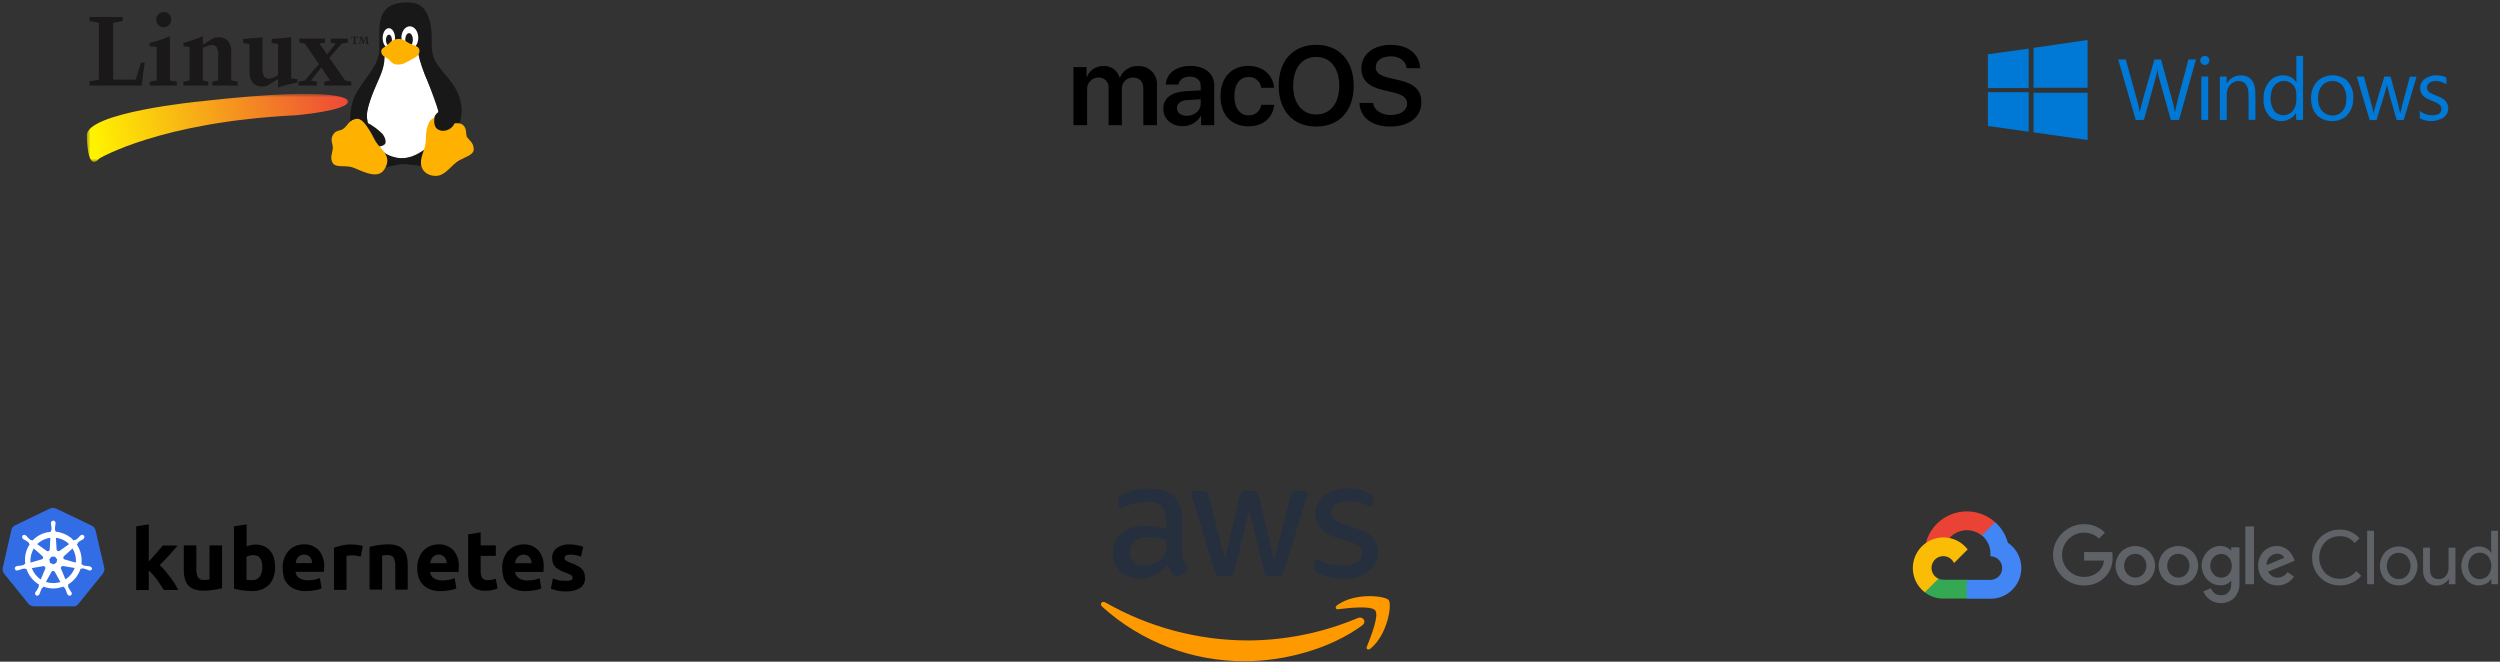 <svg width="733" height="194" viewBox="0 0 733 194" fill="none" xmlns="http://www.w3.org/2000/svg">
<rect x="0" y="0" width="733" height="194" fill="#333333" stroke="none"/>
<path d="M39.759 23.34C40.059 22.482 40.339 21.64 40.6 20.815C40.861 19.99 41.099 19.181 41.312 18.388H42.433C42.274 19.273 42.127 20.259 41.993 21.345C41.859 22.431 41.726 23.677 41.593 25.082H26.243V23.864L29.001 23.34V6.71L26.243 6.158V4.97H35.949V6.159L33.189 6.711V23.34H39.759Z" fill="#1A1818"/>
<path d="M49.803 23.609L51.834 23.949V25.081H43.892V23.949L45.951 23.609V13.775L43.892 13.575V12.589C44.895 12.362 45.886 12.083 46.861 11.754C47.841 11.421 48.822 11.034 49.803 10.594V23.609ZM45.813 5.777C45.808 5.485 45.862 5.195 45.971 4.924C46.081 4.653 46.243 4.407 46.45 4.2C46.647 3.988 46.886 3.82 47.152 3.706C47.418 3.592 47.705 3.536 47.995 3.54C48.286 3.534 48.576 3.589 48.845 3.702C49.114 3.814 49.357 3.981 49.558 4.192C49.765 4.4 49.928 4.648 50.037 4.92C50.147 5.192 50.2 5.484 50.195 5.777C50.19 6.36 49.958 6.918 49.546 7.331C49.135 7.744 48.578 7.979 47.995 7.985C47.707 7.989 47.422 7.933 47.157 7.821C46.892 7.709 46.653 7.543 46.456 7.334C46.248 7.132 46.084 6.89 45.974 6.622C45.863 6.354 45.809 6.067 45.813 5.777Z" fill="#1A1818"/>
<path d="M53.781 25.082V23.949L55.581 23.609V13.775L53.781 13.575V12.585C54.827 12.302 55.824 11.994 56.77 11.659C57.717 11.324 58.617 10.968 59.47 10.59V13.108L62.791 11.057C62.838 11.047 62.902 11.038 62.991 11.028C63.468 10.972 63.795 10.944 63.971 10.943C64.505 10.897 65.043 10.97 65.545 11.157C66.047 11.344 66.502 11.641 66.875 12.025C67.572 13.015 67.9 14.218 67.8 15.425V23.606L69.679 23.946V25.078H62.262V23.949L63.962 23.609V15.954C64.016 15.226 63.862 14.498 63.52 13.854C63.367 13.631 63.158 13.452 62.914 13.335C62.669 13.219 62.399 13.168 62.129 13.188C61.977 13.188 61.824 13.198 61.672 13.217C61.522 13.236 61.374 13.269 61.23 13.317L59.465 14.011V23.611L61.065 23.951V25.083L53.781 25.082Z" fill="#1A1818"/>
<path d="M81.526 12.911L79.65 12.586V11.424L80.379 11.368C82.733 11.18 84.394 11.038 85.365 10.943V23.001L87.171 23.201V24.192C86.117 24.392 85.125 24.614 84.197 24.858C83.268 25.102 82.378 25.371 81.526 25.665V23.171L78.165 25.222C78.121 25.232 78.055 25.241 77.966 25.251C77.49 25.307 77.165 25.336 76.984 25.336C76.449 25.383 75.91 25.31 75.407 25.122C74.903 24.935 74.447 24.638 74.073 24.253C73.375 23.263 73.047 22.06 73.147 20.853V12.911L71.27 12.586V11.424L71.999 11.368C74.352 11.18 76.014 11.038 76.984 10.943V20.33C76.926 21.063 77.087 21.797 77.447 22.439C77.62 22.663 77.846 22.841 78.106 22.955C78.365 23.069 78.649 23.116 78.931 23.091C79.315 23.081 79.693 22.996 80.044 22.843C80.559 22.62 81.053 22.352 81.522 22.043L81.526 12.911Z" fill="#1A1818"/>
<path d="M87.499 25.082V23.949L89.335 23.609L93.523 18.798L89.39 12.798L87.78 12.473V11.311H95.3V12.472L93.663 12.797L95.905 15.954L98.397 12.797L96.955 12.472V11.311H102.011V12.472L100.176 12.797L96.563 16.944L101.199 23.609L103.007 23.949V25.081H95.093V23.949L96.786 23.609L94.199 19.775L91.159 23.61L92.883 23.95V25.082H87.499Z" fill="#1A1818"/>
<path d="M103.375 12.882V12.754L103.751 12.699V10.951H103.282C103.257 10.949 103.232 10.953 103.21 10.963C103.191 10.978 103.178 10.999 103.172 11.022C103.151 11.071 103.133 11.12 103.119 11.171C103.1 11.234 103.081 11.317 103.06 11.421H102.937C102.954 11.31 102.966 11.2 102.975 11.091C102.984 10.982 102.996 10.871 103.004 10.761H104.954C104.961 10.871 104.969 10.98 104.98 11.09C104.991 11.2 105.005 11.309 105.019 11.422H104.897C104.877 11.322 104.856 11.235 104.838 11.172C104.824 11.122 104.807 11.072 104.788 11.023C104.782 11 104.768 10.98 104.75 10.965C104.725 10.955 104.698 10.95 104.672 10.952H104.206V12.695L104.588 12.75V12.878L103.375 12.882Z" fill="#1A1818"/>
<path d="M105.115 12.881V12.753L105.407 12.698L105.68 10.944L105.35 10.887V10.76H106.15L106.65 12.225L107.15 10.76H107.964V10.887L107.664 10.944L107.949 12.694L108.217 12.749V12.877H107.189V12.749L107.496 12.694L107.242 11.031L106.593 12.877H106.449L105.822 11.031L105.577 12.694L105.877 12.749V12.877L105.115 12.881Z" fill="#1A1818"/>
<path d="M112.561 16.023C112.684 18.25 112.279 20.475 111.38 22.516C110.063 25.648 107.203 31.595 107.566 34.229C107.929 36.863 107.943 38.088 110.047 41.266C112.151 44.444 113.332 46.533 117.647 46.396C119.162 46.449 120.671 46.162 122.061 45.556C123.452 44.951 124.689 44.042 125.683 42.896C127.726 40.896 128.77 38.538 128.634 34.225C128.498 29.912 126.134 25.78 124.593 21.966C123.052 18.152 122.593 15.966 122.593 15.173C122.593 14.38 112.561 16.023 112.561 16.023Z" fill="white"/>
<path d="M111.777 44.217C113.486 45.485 115.521 46.241 117.644 46.396C120.667 46.396 123.018 44.882 125.287 43.278C125.74 44.837 124.349 48.758 124.349 48.758C124.349 48.758 119.334 48.092 118.088 48.092C116.842 48.092 113.119 49.182 112.196 49.121C111.273 49.06 111.777 44.217 111.777 44.217Z" fill="#181818"/>
<path d="M97.579 39.631C96.735 41.159 97.715 42.355 97.579 43.581C97.443 44.807 96.653 46.486 97.592 47.848C98.531 49.21 101.029 48.438 103.072 48.983C105.115 49.528 110.491 52.99 112.606 49.801C115.375 45.624 111.494 44.045 109.916 41.065C108.338 38.085 106.523 34.456 104.435 34.819C102.347 35.182 102.119 36.544 100.893 37.589C99.667 38.634 98.533 37.907 97.579 39.631Z" fill="#FFB100"/>
<path d="M135.534 36.499C137.106 37.58 136.442 39.499 136.941 40.222C137.44 40.945 138.984 41.947 138.893 43.855C138.802 45.763 135.534 46.125 133.627 47.714C131.72 49.303 130.177 51.614 127.679 51.573C125.181 51.532 123.457 49.985 123.412 47.759C123.367 45.533 124.864 43.492 124.864 40.859C124.864 38.226 125.409 35.048 127.364 34.549C129.319 34.05 130.451 35.911 131.45 36.138C132.449 36.365 134.081 35.5 135.534 36.499Z" fill="#FFB100"/>
<path d="M129.555 20.669C127.86 18.369 126.528 17.158 126.589 12.678C126.65 8.198 126.226 6.14 125.197 4.022C124.168 1.904 122.58 0.406 118.089 0.753C112.616 1.177 111.335 4.567 111.213 8.926C111.091 13.285 111.637 14.798 110.548 17.704C109.459 20.61 106.795 23.208 104.434 27.328C102.454 30.779 102.64 35.651 102.64 35.651C103.142 35.202 103.765 34.911 104.431 34.816C106.519 34.454 108.331 38.081 109.912 41.062C110.286 41.728 110.731 42.351 111.239 42.92C111.833 42.9 112.401 42.672 112.844 42.277C113.444 41.55 112.73 39.991 112.193 39.311C110.917 37.999 109.441 36.899 107.818 36.052C107.202 33.759 107.863 31.558 108.662 29.035C109.461 26.512 110.785 23.884 111.947 20.972C112.648 19.124 112.914 17.139 112.722 15.172C112.722 15.172 122.347 13.218 122.589 15.172C123.209 18.104 124.127 20.965 125.33 23.709C126.457 26.43 128.639 32.77 128.639 32.77C128.639 32.77 127.432 33.557 127.357 34.54C127.282 35.523 126.948 37.975 129.551 38.34C130.327 38.408 131.104 38.233 131.776 37.841C132.448 37.449 132.982 36.858 133.304 36.15H134.821C137.13 27.908 131.251 22.969 129.555 20.669Z" fill="#181818"/>
<path d="M114.013 14.072C115.016 14.072 115.829 12.771 115.829 11.166C115.829 9.561 115.016 8.26 114.013 8.26C113.01 8.26 112.197 9.561 112.197 11.166C112.197 12.771 113.01 14.072 114.013 14.072Z" fill="white"/>
<path d="M120.164 14.435C121.531 14.435 122.638 12.931 122.638 11.075C122.638 9.219 121.531 7.715 120.164 7.715C118.798 7.715 117.69 9.219 117.69 11.075C117.69 12.931 118.798 14.435 120.164 14.435Z" fill="white"/>
<path d="M114.035 13.298C114.524 13.298 114.92 12.597 114.92 11.732C114.92 10.867 114.524 10.166 114.035 10.166C113.547 10.166 113.15 10.867 113.15 11.732C113.15 12.597 113.547 13.298 114.035 13.298Z" fill="#181818"/>
<path d="M119.937 13.572C120.551 13.572 121.049 12.708 121.049 11.642C121.049 10.576 120.551 9.712 119.937 9.712C119.323 9.712 118.825 10.576 118.825 11.642C118.825 12.708 119.323 13.572 119.937 13.572Z" fill="#181818"/>
<path d="M116.691 11.437C118.275 11.309 119.052 12.254 120.096 12.753C121.14 13.252 122.956 13.48 123.001 14.796C123.046 16.112 122.001 16.796 120.501 17.52C119.001 18.244 118.549 18.882 116.687 18.928C114.825 18.974 114.599 17.747 113.555 17.112C112.511 16.477 111.92 16.25 111.784 15.183C111.648 14.116 112.92 13.843 113.784 13.026C114.648 12.209 115.012 11.574 116.691 11.437Z" fill="#FFB100"/>
<mask id="mask0_762_64" style="mask-type:luminance" maskUnits="userSpaceOnUse" x="25" y="27" width="78" height="21">
<path d="M102.171 27.519H25.445V47.478H102.171V27.519Z" fill="white"/>
</mask>
<g mask="url(#mask0_762_64)">
<path d="M29.102 46.478C29.102 46.478 46.945 35.733 86.698 33.799C86.698 33.799 101.956 32.511 102.171 29.717C102.171 29.717 102.385 24.774 58.759 29.717C58.759 29.717 25.019 32.941 25.449 39.817C25.449 39.817 25.449 50.777 29.102 46.478Z" fill="url(#paint0_linear_762_64)"/>
</g>
<path d="M27.991 155.378C27.806 154.831 27.414 154.378 26.9 154.116L16.495 149.136C16.227 149.014 15.935 148.956 15.642 148.965C15.356 148.954 15.069 148.977 14.789 149.033L4.385 154.048C4.129 154.166 3.903 154.341 3.726 154.56C3.548 154.779 3.424 155.035 3.362 155.31L0.803 166.533C0.752 166.817 0.759 167.109 0.824 167.39C0.888 167.671 1.009 167.936 1.178 168.17L8.378 177.07C8.798 177.489 9.355 177.743 9.947 177.786H21.407C21.708 177.818 22.013 177.768 22.289 177.642C22.565 177.516 22.802 177.319 22.976 177.07L30.176 168.17C30.512 167.695 30.658 167.111 30.585 166.533L27.991 155.378Z" fill="#326DE6"/>
<path d="M26.387 166.09C26.353 166.09 26.319 166.09 26.319 166.056C26.319 166.022 26.251 166.022 26.183 166.022C26.049 165.994 25.912 165.983 25.774 165.988C25.706 165.993 25.637 165.981 25.574 165.954H25.54C25.149 165.921 24.761 165.854 24.38 165.754C24.326 165.733 24.276 165.702 24.235 165.66C24.194 165.619 24.162 165.57 24.141 165.515L23.868 165.447C23.993 164.447 23.947 163.432 23.732 162.447C23.492 161.454 23.088 160.508 22.538 159.647L22.738 159.447V159.413C22.735 159.302 22.77 159.194 22.838 159.106C23.134 158.849 23.454 158.62 23.793 158.424L23.993 158.324C24.129 158.256 24.232 158.188 24.368 158.124C24.402 158.09 24.436 158.09 24.468 158.056C24.5 158.022 24.468 158.022 24.468 157.988C24.542 157.936 24.604 157.869 24.65 157.792C24.697 157.715 24.728 157.629 24.741 157.54C24.753 157.45 24.748 157.36 24.724 157.273C24.701 157.185 24.66 157.104 24.604 157.033C24.546 156.962 24.473 156.904 24.391 156.862C24.308 156.821 24.218 156.798 24.126 156.794C23.953 156.799 23.785 156.859 23.648 156.965L23.614 156.999C23.58 157.033 23.546 157.067 23.514 157.067C23.414 157.161 23.323 157.264 23.241 157.374C23.207 157.442 23.141 157.474 23.105 157.51C22.854 157.795 22.567 158.047 22.252 158.26C22.191 158.297 22.123 158.32 22.052 158.328C22.004 158.333 21.956 158.321 21.916 158.294H21.882L21.609 158.465C21.336 158.192 21.029 157.919 20.756 157.646C19.471 156.655 17.936 156.04 16.321 155.872L16.287 155.599V155.633C16.2 155.565 16.139 155.469 16.116 155.36C16.106 154.972 16.129 154.584 16.184 154.2V154.166C16.184 154.098 16.218 154.03 16.218 153.966C16.252 153.83 16.252 153.693 16.286 153.557V153.357C16.298 153.187 16.245 153.018 16.137 152.885C16.03 152.752 15.876 152.665 15.706 152.641C15.598 152.632 15.488 152.649 15.387 152.69C15.286 152.732 15.197 152.797 15.126 152.88C15.063 152.943 15.013 153.017 14.978 153.099C14.944 153.181 14.926 153.269 14.926 153.358V153.529C14.932 153.668 14.955 153.805 14.994 153.938C15.021 154.001 15.033 154.07 15.028 154.138V154.172C15.086 154.556 15.109 154.944 15.096 155.332C15.073 155.441 15.013 155.537 14.925 155.605V155.673L14.891 155.928C14.516 155.962 14.141 156.028 13.731 156.099C12.122 156.451 10.657 157.284 9.531 158.487L9.331 158.351H9.297C9.263 158.351 9.229 158.385 9.161 158.385C9.09 158.377 9.022 158.354 8.961 158.317C8.653 158.082 8.368 157.82 8.108 157.532C8.074 157.464 8.008 157.432 7.972 157.396C7.872 157.296 7.801 157.196 7.699 157.089C7.665 157.055 7.631 157.055 7.599 157.021L7.565 156.987C7.428 156.881 7.261 156.821 7.087 156.816C6.993 156.809 6.899 156.827 6.815 156.869C6.731 156.911 6.66 156.975 6.609 157.055C6.513 157.204 6.473 157.383 6.498 157.558C6.523 157.734 6.611 157.894 6.745 158.01C6.75 158.01 6.754 158.011 6.758 158.012C6.763 158.014 6.766 158.017 6.77 158.02C6.773 158.023 6.775 158.027 6.777 158.031C6.779 158.035 6.779 158.04 6.779 158.044C6.779 158.044 6.847 158.112 6.879 158.112C7 158.186 7.126 158.253 7.254 158.312L7.454 158.412C7.799 158.6 8.12 158.829 8.409 159.094C8.45 159.133 8.48 159.182 8.498 159.235C8.515 159.289 8.519 159.346 8.509 159.401V159.367L8.709 159.567C8.675 159.635 8.641 159.667 8.609 159.738C7.544 161.396 7.12 163.384 7.415 165.332L7.142 165.4C7.142 165.405 7.142 165.409 7.14 165.413C7.138 165.418 7.136 165.421 7.133 165.425C7.129 165.428 7.126 165.43 7.121 165.432C7.117 165.434 7.113 165.434 7.108 165.434C7.056 165.537 6.973 165.621 6.869 165.673C6.49 165.776 6.101 165.843 5.709 165.873C5.641 165.869 5.572 165.88 5.509 165.907C5.373 165.907 5.236 165.941 5.1 165.941C5.066 165.941 5.032 165.975 4.964 165.975C4.93 165.975 4.93 165.975 4.896 166.009C4.808 166.024 4.724 166.056 4.649 166.103C4.573 166.151 4.508 166.213 4.457 166.286C4.406 166.359 4.371 166.442 4.352 166.529C4.334 166.617 4.333 166.707 4.35 166.794C4.387 166.943 4.476 167.073 4.602 167.161C4.727 167.249 4.88 167.288 5.032 167.272C5.091 167.278 5.151 167.266 5.203 167.238C5.237 167.238 5.237 167.238 5.237 167.204C5.237 167.17 5.337 167.204 5.373 167.204C5.509 167.17 5.646 167.104 5.748 167.068C5.809 167.031 5.877 167.008 5.948 167H5.982C6.347 166.862 6.724 166.759 7.108 166.693H7.142C7.243 166.69 7.341 166.726 7.415 166.793C7.42 166.793 7.424 166.794 7.428 166.795C7.433 166.797 7.436 166.8 7.44 166.803C7.443 166.806 7.445 166.81 7.447 166.814C7.449 166.818 7.449 166.823 7.449 166.827L7.756 166.793C8.265 168.376 9.241 169.767 10.556 170.784C10.841 171.02 11.15 171.226 11.477 171.398L11.306 171.637C11.306 171.642 11.307 171.646 11.309 171.65C11.31 171.655 11.313 171.658 11.316 171.662C11.319 171.665 11.323 171.667 11.327 171.669C11.331 171.671 11.336 171.671 11.34 171.671C11.371 171.722 11.39 171.779 11.396 171.838C11.402 171.897 11.394 171.956 11.374 172.012C11.226 172.359 11.043 172.691 10.828 173.001V173.035C10.794 173.1 10.748 173.158 10.692 173.206C10.624 173.274 10.556 173.406 10.453 173.547C10.419 173.581 10.419 173.615 10.385 173.647C10.385 173.652 10.385 173.656 10.383 173.66C10.381 173.665 10.379 173.668 10.376 173.672C10.372 173.675 10.369 173.677 10.364 173.679C10.36 173.681 10.356 173.681 10.351 173.681C10.271 173.841 10.254 174.025 10.305 174.196C10.356 174.367 10.47 174.512 10.624 174.602C10.699 174.64 10.78 174.664 10.863 174.67C10.998 174.665 11.129 174.625 11.242 174.553C11.356 174.481 11.449 174.38 11.511 174.261C11.511 174.257 11.512 174.252 11.514 174.248C11.515 174.244 11.518 174.24 11.521 174.237C11.524 174.234 11.528 174.231 11.532 174.229C11.536 174.228 11.541 174.227 11.545 174.227C11.545 174.193 11.579 174.159 11.613 174.127C11.647 173.991 11.713 173.888 11.749 173.752L11.817 173.552C11.93 173.186 12.078 172.832 12.26 172.495C12.327 172.4 12.423 172.33 12.533 172.295C12.567 172.295 12.567 172.295 12.567 172.261L12.703 171.988C13.649 172.356 14.656 172.541 15.671 172.534C16.293 172.539 16.913 172.458 17.513 172.295C17.883 172.213 18.247 172.111 18.605 171.988L18.741 172.227C18.775 172.227 18.775 172.227 18.775 172.261C18.886 172.296 18.982 172.367 19.048 172.461C19.231 172.798 19.379 173.152 19.491 173.518V173.552L19.559 173.752C19.584 173.884 19.63 174.01 19.695 174.127C19.729 174.161 19.729 174.195 19.763 174.227C19.763 174.232 19.764 174.236 19.766 174.24C19.767 174.245 19.77 174.248 19.773 174.252C19.776 174.255 19.78 174.257 19.784 174.259C19.788 174.261 19.793 174.261 19.797 174.261C19.86 174.38 19.953 174.481 20.066 174.553C20.18 174.625 20.311 174.665 20.445 174.67C20.54 174.664 20.632 174.641 20.718 174.602C20.794 174.566 20.86 174.514 20.913 174.449C20.967 174.384 21.005 174.308 21.025 174.227C21.065 174.057 21.053 173.879 20.991 173.715C20.991 173.711 20.991 173.706 20.989 173.702C20.987 173.698 20.985 173.694 20.982 173.691C20.978 173.688 20.975 173.685 20.97 173.683C20.966 173.682 20.962 173.681 20.957 173.681C20.957 173.647 20.923 173.613 20.889 173.581C20.83 173.455 20.749 173.339 20.65 173.24C20.616 173.175 20.57 173.117 20.514 173.069V173.001C20.291 172.703 20.109 172.376 19.975 172.028C19.955 171.972 19.948 171.913 19.954 171.854C19.96 171.795 19.979 171.738 20.009 171.687C20.009 171.683 20.01 171.678 20.012 171.674C20.013 171.67 20.016 171.666 20.019 171.663C20.022 171.66 20.026 171.657 20.03 171.655C20.034 171.654 20.039 171.653 20.043 171.653L19.943 171.38C21.692 170.33 23.001 168.682 23.627 166.741L23.9 166.775C23.905 166.775 23.909 166.775 23.913 166.773C23.918 166.771 23.921 166.769 23.925 166.766C23.928 166.762 23.93 166.759 23.932 166.754C23.934 166.75 23.934 166.746 23.934 166.741C24.009 166.674 24.107 166.638 24.207 166.641H24.241C24.614 166.707 24.98 166.81 25.333 166.948H25.367C25.428 166.985 25.496 167.008 25.567 167.016C25.685 167.087 25.811 167.144 25.942 167.187C25.976 167.187 26.01 167.221 26.078 167.221C26.112 167.221 26.112 167.221 26.146 167.255C26.199 167.283 26.258 167.295 26.317 167.289C26.466 167.287 26.61 167.24 26.732 167.155C26.853 167.07 26.947 166.95 26.999 166.811C26.986 166.642 26.919 166.482 26.809 166.353C26.699 166.224 26.55 166.134 26.385 166.095L26.387 166.09ZM16.528 165.028L15.607 165.471L14.686 165.028L14.447 164.039L15.095 163.22H16.118L16.766 164.039L16.528 165.028ZM22.088 162.811C22.252 163.515 22.298 164.241 22.224 164.96L18.983 164.039C18.911 164.022 18.844 163.99 18.784 163.946C18.724 163.903 18.674 163.847 18.636 163.784C18.598 163.72 18.573 163.65 18.562 163.577C18.552 163.503 18.556 163.429 18.574 163.357C18.599 163.267 18.645 163.185 18.71 163.118L21.268 160.798C21.646 161.423 21.923 162.104 22.089 162.815L22.088 162.811ZM20.246 159.536L17.446 161.515C17.326 161.587 17.184 161.613 17.046 161.588C16.908 161.563 16.784 161.489 16.696 161.379C16.663 161.349 16.637 161.312 16.62 161.271C16.603 161.229 16.595 161.185 16.596 161.14L16.396 157.695C17.854 157.851 19.214 158.501 20.251 159.537L20.246 159.536ZM14.075 157.8L14.757 157.664L14.586 161.075C14.581 161.224 14.517 161.365 14.408 161.467C14.3 161.569 14.155 161.624 14.006 161.621C13.912 161.615 13.819 161.592 13.733 161.553L10.902 159.54C11.783 158.683 12.879 158.082 14.075 157.8ZM9.913 160.8L12.437 163.051C12.494 163.098 12.541 163.155 12.576 163.22C12.61 163.285 12.631 163.356 12.638 163.429C12.644 163.502 12.636 163.576 12.613 163.646C12.59 163.716 12.553 163.781 12.505 163.836C12.475 163.883 12.435 163.922 12.388 163.952C12.34 163.981 12.287 164 12.232 164.007L8.923 164.962C8.822 163.507 9.168 162.055 9.913 160.8ZM9.333 166.565L12.71 165.985C12.844 165.977 12.976 166.018 13.082 166.099C13.189 166.18 13.263 166.297 13.29 166.428C13.31 166.484 13.318 166.544 13.312 166.602C13.306 166.661 13.287 166.718 13.256 166.769L11.956 169.907C10.741 169.107 9.819 167.934 9.329 166.564L9.333 166.565ZM17.077 170.795C16.596 170.904 16.104 170.962 15.61 170.966C14.881 170.956 14.158 170.841 13.461 170.625L15.133 167.589C15.211 167.488 15.323 167.418 15.449 167.393C15.574 167.368 15.704 167.39 15.815 167.453C15.915 167.523 16.006 167.603 16.088 167.692L17.725 170.66C17.506 170.693 17.289 170.739 17.075 170.797L17.077 170.795ZM21.236 167.828C20.716 168.655 20.017 169.355 19.189 169.875L17.859 166.668C17.826 166.541 17.838 166.407 17.894 166.288C17.95 166.169 18.047 166.074 18.166 166.02C18.264 165.981 18.368 165.959 18.473 165.952L21.884 166.532C21.731 166.993 21.513 167.429 21.236 167.828Z" fill="white"/>
<path d="M166.046 170.286C166.532 170.323 167.021 170.255 167.479 170.086C167.614 170.017 167.726 169.908 167.799 169.774C167.872 169.64 167.903 169.488 167.888 169.336C167.878 169.172 167.821 169.014 167.724 168.881C167.627 168.749 167.495 168.646 167.342 168.586C166.818 168.268 166.256 168.016 165.67 167.836C165.133 167.642 164.609 167.414 164.101 167.154C163.662 166.945 163.259 166.669 162.907 166.335C162.576 166.007 162.32 165.611 162.157 165.175C161.965 164.664 161.872 164.121 161.884 163.575C161.867 163.019 161.982 162.466 162.219 161.962C162.456 161.458 162.808 161.017 163.248 160.675C164.332 159.914 165.643 159.541 166.966 159.618C167.734 159.613 168.501 159.693 169.252 159.857C169.843 159.957 170.425 160.105 170.992 160.3L170.344 163.2C169.866 163.029 169.423 162.927 168.944 162.791C168.395 162.667 167.834 162.609 167.272 162.62C166.112 162.62 165.532 162.927 165.532 163.575C165.538 163.714 165.56 163.851 165.6 163.984C165.673 164.121 165.778 164.238 165.907 164.325C166.094 164.449 166.288 164.562 166.487 164.666C166.803 164.833 167.134 164.97 167.476 165.075C168.159 165.315 168.821 165.612 169.455 165.962C169.926 166.191 170.345 166.516 170.683 166.917C170.989 167.233 171.212 167.62 171.331 168.043C171.464 168.509 171.531 168.992 171.531 169.476C171.566 170.051 171.449 170.625 171.191 171.14C170.934 171.655 170.545 172.093 170.064 172.41C168.827 173.138 167.402 173.482 165.97 173.399C164.993 173.434 164.017 173.331 163.07 173.092C162.524 172.956 162.013 172.785 161.501 172.614L162.115 169.614C162.735 169.859 163.373 170.053 164.025 170.194C164.707 170.228 165.355 170.294 166.038 170.294M147.238 166.542C147.219 165.519 147.393 164.501 147.75 163.542C148.064 162.727 148.54 161.985 149.15 161.359C149.705 160.785 150.381 160.341 151.129 160.059C151.866 159.762 152.654 159.611 153.449 159.616C154.255 159.577 155.062 159.708 155.814 160.002C156.567 160.296 157.248 160.746 157.815 161.322C158.967 162.715 159.54 164.498 159.415 166.302C159.419 166.541 159.407 166.781 159.381 167.018C159.381 167.291 159.347 167.496 159.347 167.7H151.034C151.065 168.061 151.177 168.41 151.359 168.723C151.542 169.035 151.792 169.304 152.091 169.508C152.843 169.986 153.724 170.224 154.615 170.19C155.278 170.184 155.939 170.127 156.594 170.019C157.146 169.916 157.684 169.744 158.194 169.507L158.706 172.507C158.452 172.63 158.19 172.733 157.921 172.814C157.553 172.926 157.176 173.006 156.795 173.053C156.386 173.121 155.976 173.189 155.495 173.253C155.052 173.287 154.574 173.321 154.095 173.321C153.047 173.357 152.004 173.183 151.025 172.809C150.22 172.523 149.493 172.053 148.901 171.437C148.309 170.821 147.868 170.076 147.614 169.261C147.374 168.371 147.248 167.454 147.239 166.532M155.87 165.132C155.862 164.818 155.805 164.507 155.699 164.211C155.618 163.924 155.479 163.657 155.29 163.426C155.092 163.187 154.848 162.99 154.574 162.846C154.243 162.689 153.882 162.607 153.516 162.607C153.15 162.607 152.789 162.689 152.459 162.846C152.175 162.977 151.92 163.162 151.709 163.392C151.498 163.632 151.335 163.91 151.231 164.211C151.132 164.51 151.065 164.819 151.031 165.132H155.875M137.249 156.672L140.933 156.092V159.913H145.368V162.983H140.933V167.554C140.893 168.194 141.035 168.833 141.342 169.396C141.536 169.646 141.793 169.841 142.086 169.961C142.38 170.081 142.7 170.121 143.014 170.078C143.414 170.08 143.813 170.047 144.208 169.978C144.603 169.912 144.991 169.809 145.368 169.671L145.88 172.536C145.392 172.731 144.89 172.891 144.38 173.014C143.717 173.15 143.043 173.217 142.367 173.214C141.517 173.251 140.67 173.112 139.877 172.805C139.27 172.563 138.731 172.176 138.308 171.679C137.903 171.154 137.612 170.55 137.455 169.905C137.287 169.155 137.219 168.387 137.255 167.619V156.675M122.348 166.534C122.329 165.511 122.503 164.493 122.86 163.534C123.174 162.719 123.65 161.977 124.26 161.351C124.815 160.777 125.491 160.333 126.239 160.051C126.976 159.754 127.764 159.603 128.559 159.608C129.365 159.569 130.172 159.7 130.924 159.994C131.677 160.288 132.358 160.738 132.925 161.314C134.077 162.707 134.65 164.49 134.525 166.294C134.529 166.533 134.517 166.773 134.491 167.01C134.464 167.237 134.452 167.464 134.457 167.692H126.099C126.13 168.053 126.242 168.402 126.424 168.715C126.607 169.027 126.857 169.296 127.156 169.5C127.908 169.978 128.789 170.216 129.68 170.182C130.343 170.176 131.004 170.119 131.659 170.011C132.222 169.903 132.771 169.731 133.296 169.499L133.808 172.499C133.554 172.622 133.292 172.725 133.023 172.806C132.655 172.918 132.278 172.998 131.897 173.045C131.488 173.113 131.078 173.181 130.597 173.245C130.154 173.279 129.676 173.313 129.197 173.313C128.149 173.349 127.106 173.175 126.127 172.801C125.322 172.515 124.595 172.045 124.003 171.429C123.411 170.813 122.97 170.068 122.716 169.253C122.443 168.37 122.316 167.448 122.341 166.524M130.972 165.124C130.964 164.81 130.907 164.499 130.801 164.203C130.72 163.916 130.581 163.649 130.392 163.418C130.194 163.179 129.95 162.982 129.676 162.838C129.345 162.681 128.984 162.599 128.618 162.599C128.252 162.599 127.891 162.681 127.561 162.838C127.287 162.97 127.044 163.155 126.845 163.384C126.634 163.624 126.471 163.902 126.367 164.203C126.268 164.502 126.201 164.811 126.167 165.124H130.977M108.36 160.348C109.145 160.148 109.96 159.973 110.782 159.836C111.807 159.672 112.843 159.592 113.882 159.597C114.811 159.575 115.736 159.725 116.611 160.04C117.289 160.271 117.891 160.684 118.351 161.234C118.791 161.785 119.105 162.425 119.272 163.11C119.465 163.903 119.557 164.717 119.545 165.532V172.866H115.895V166.022C115.955 165.154 115.791 164.284 115.417 163.498C115.216 163.234 114.95 163.026 114.645 162.894C114.34 162.763 114.007 162.713 113.677 162.748C113.392 162.743 113.107 162.755 112.824 162.782C112.561 162.785 112.298 162.808 112.039 162.85V172.878H108.355V160.359M105.762 163.19C105.421 163.122 105.046 163.019 104.602 162.951C104.13 162.855 103.65 162.81 103.169 162.815C102.883 162.822 102.598 162.845 102.316 162.883C102.074 162.912 101.835 162.958 101.6 163.019V172.946H97.916V160.598C98.674 160.331 99.449 160.114 100.236 159.95C101.217 159.713 102.226 159.61 103.236 159.643C103.475 159.643 103.714 159.677 103.952 159.677C104.239 159.679 104.525 159.712 104.805 159.777C105.078 159.811 105.351 159.845 105.658 159.913C105.904 159.948 106.145 160.015 106.374 160.113L105.76 163.183M82.87 166.526C82.851 165.503 83.025 164.485 83.382 163.526C83.696 162.711 84.172 161.969 84.782 161.343C85.337 160.769 86.013 160.325 86.761 160.043C87.498 159.746 88.286 159.595 89.081 159.6C89.888 159.561 90.694 159.692 91.446 159.986C92.199 160.28 92.88 160.73 93.447 161.306C94.594 162.689 95.167 164.459 95.047 166.252C95.051 166.491 95.039 166.731 95.013 166.968C94.986 167.195 94.975 167.422 94.979 167.65H86.634C86.665 168.011 86.777 168.36 86.959 168.673C87.142 168.985 87.392 169.254 87.691 169.458C88.443 169.936 89.324 170.174 90.215 170.14C90.878 170.134 91.539 170.077 92.194 169.969C92.741 169.862 93.277 169.702 93.794 169.491L94.306 172.491C94.052 172.614 93.79 172.717 93.521 172.798C93.153 172.91 92.776 172.99 92.395 173.037C91.986 173.105 91.576 173.173 91.095 173.237C90.652 173.271 90.174 173.305 89.695 173.305C88.647 173.341 87.604 173.167 86.625 172.793C85.82 172.507 85.093 172.037 84.501 171.421C83.909 170.805 83.468 170.06 83.214 169.245C82.999 168.351 82.885 167.436 82.873 166.516M91.538 165.116C91.531 164.802 91.473 164.491 91.367 164.195C91.286 163.908 91.147 163.641 90.958 163.41C90.76 163.171 90.516 162.974 90.242 162.83C89.911 162.673 89.55 162.591 89.184 162.591C88.818 162.591 88.457 162.673 88.127 162.83C87.843 162.961 87.588 163.146 87.377 163.376C87.166 163.616 87.003 163.894 86.899 164.195C86.8 164.494 86.733 164.803 86.699 165.116H91.543M76.909 166.31C76.909 163.922 76.022 162.762 74.282 162.762C73.902 162.757 73.523 162.803 73.156 162.898C72.841 162.973 72.541 163.1 72.269 163.273V169.959C72.44 169.993 72.678 170.027 72.951 170.059C73.257 170.089 73.564 170.1 73.872 170.093C74.308 170.129 74.746 170.054 75.146 169.875C75.546 169.696 75.894 169.419 76.158 169.07C76.678 168.245 76.939 167.282 76.908 166.307M80.66 166.443C80.67 167.408 80.508 168.367 80.182 169.274C79.912 170.077 79.468 170.811 78.882 171.423C78.281 172.031 77.561 172.508 76.767 172.823C75.848 173.153 74.877 173.315 73.902 173.301C73.459 173.301 72.981 173.267 72.502 173.233C72.023 173.199 71.547 173.133 71.069 173.097C70.626 173.029 70.182 172.961 69.739 172.858C69.351 172.806 68.973 172.702 68.613 172.551V154.321L72.304 153.741V160.222C72.725 160.05 73.16 159.913 73.604 159.813C74.075 159.717 74.555 159.672 75.037 159.677C75.883 159.659 76.724 159.834 77.493 160.189C78.18 160.503 78.787 160.97 79.267 161.554C79.776 162.187 80.148 162.919 80.359 163.703C80.567 164.609 80.67 165.536 80.666 166.466M65.111 172.466C63.303 172.921 61.448 173.162 59.585 173.182C58.642 173.209 57.704 173.059 56.817 172.741C56.147 172.477 55.55 172.056 55.077 171.513C54.635 170.938 54.321 170.275 54.156 169.569C53.962 168.765 53.87 167.94 53.883 167.113V159.913H57.567V166.701C57.507 167.581 57.671 168.461 58.045 169.259C58.237 169.534 58.501 169.753 58.807 169.891C59.113 170.029 59.451 170.082 59.785 170.044C60.069 170.049 60.354 170.038 60.638 170.01C60.901 169.998 61.164 169.965 61.423 169.91V159.915H65.107V172.469M43.616 164.623C43.991 164.214 44.332 163.804 44.742 163.395C45.117 162.952 45.493 162.542 45.868 162.133C46.243 161.69 46.584 161.314 46.891 160.939C47.198 160.564 47.505 160.223 47.744 159.95H52.11C51.223 160.939 50.37 161.929 49.552 162.85C48.699 163.771 47.812 164.726 46.823 165.681C47.368 166.181 47.881 166.715 48.358 167.281C48.87 167.895 49.381 168.509 49.893 169.191C50.371 169.839 50.848 170.521 51.258 171.17C51.668 171.819 52.009 172.432 52.281 172.978H48.051C47.778 172.535 47.471 172.091 47.13 171.578C46.789 171.065 46.414 170.555 46.072 170.009C45.691 169.486 45.281 168.985 44.844 168.509C44.478 168.069 44.066 167.669 43.616 167.315V173.015H39.934V154.321L43.618 153.741V164.623" fill="black"/>
<path d="M346.658 161.614C346.637 162.458 346.742 163.301 346.968 164.114C347.218 164.811 347.519 165.489 347.868 166.142C347.994 166.335 348.064 166.56 348.068 166.79C348.051 166.963 347.994 167.129 347.901 167.276C347.808 167.423 347.682 167.546 347.533 167.635L345.758 168.818C345.544 168.973 345.29 169.061 345.026 169.072C344.705 169.05 344.404 168.91 344.181 168.678C343.802 168.27 343.462 167.827 343.167 167.354C342.885 166.875 342.604 166.34 342.294 165.692C341.301 166.929 340.039 167.921 338.603 168.595C337.168 169.269 335.598 169.606 334.012 169.58C332.985 169.635 331.958 169.483 330.99 169.135C330.023 168.787 329.135 168.249 328.378 167.552C327.676 166.843 327.129 165.997 326.769 165.066C326.41 164.136 326.247 163.141 326.291 162.144C326.251 161.046 326.461 159.954 326.906 158.949C327.35 157.944 328.016 157.054 328.855 156.344C330.811 154.796 333.264 154.013 335.755 154.144C336.754 154.152 337.752 154.227 338.741 154.369C339.783 154.51 340.854 154.735 341.981 154.989V152.933C341.981 150.792 341.53 149.299 340.657 148.426C339.757 147.553 338.234 147.126 336.065 147.126C335.04 147.126 334.019 147.249 333.023 147.492C331.988 147.739 330.971 148.059 329.981 148.45C329.661 148.594 329.331 148.716 328.995 148.816C328.849 148.865 328.698 148.893 328.544 148.901C328.15 148.901 327.952 148.619 327.952 148.028V146.651C327.923 146.31 327.992 145.968 328.152 145.665C328.365 145.408 328.635 145.205 328.941 145.073C330.071 144.514 331.263 144.089 332.491 143.806C333.927 143.438 335.404 143.258 336.886 143.271C340.238 143.271 342.686 144.032 344.267 145.553C345.816 147.074 346.605 149.384 346.605 152.483V161.614H346.658ZM335.221 165.891C336.209 165.88 337.188 165.709 338.121 165.384C339.155 165.028 340.077 164.407 340.797 163.584C341.251 163.066 341.579 162.45 341.755 161.784C341.949 160.982 342.043 160.159 342.037 159.333V158.144C341.183 157.936 340.317 157.776 339.445 157.665C338.567 157.554 337.682 157.497 336.797 157.496C335.309 157.378 333.826 157.776 332.597 158.623C332.131 159.019 331.763 159.517 331.523 160.08C331.284 160.642 331.179 161.253 331.217 161.863C331.155 162.405 331.216 162.953 331.394 163.468C331.573 163.983 331.865 164.452 332.249 164.838C332.633 165.225 333.099 165.521 333.613 165.703C334.127 165.885 334.675 165.95 335.217 165.891H335.221ZM357.842 168.934C357.463 168.973 357.083 168.873 356.772 168.652C356.477 168.347 356.272 167.967 356.18 167.552L349.56 145.777C349.432 145.413 349.346 145.035 349.306 144.65C349.293 144.557 349.302 144.463 349.331 144.374C349.36 144.285 349.409 144.203 349.474 144.136C349.539 144.068 349.618 144.016 349.707 143.984C349.795 143.952 349.889 143.941 349.982 143.95H352.743C353.132 143.903 353.525 144.004 353.843 144.232C354.128 144.541 354.322 144.921 354.406 145.332L359.139 163.981L363.532 145.327C363.59 144.913 363.777 144.528 364.067 144.227C364.404 144.021 364.797 143.923 365.191 143.946H367.445C367.842 143.905 368.241 144.005 368.572 144.228C368.867 144.526 369.055 144.913 369.107 145.328L373.561 164.201L378.434 145.327C378.523 144.918 378.717 144.539 378.997 144.227C379.325 144.02 379.71 143.921 380.097 143.945H382.717C382.812 143.933 382.908 143.943 382.999 143.974C383.089 144.005 383.171 144.056 383.239 144.124C383.306 144.191 383.358 144.273 383.388 144.364C383.419 144.454 383.429 144.55 383.417 144.645C383.411 144.797 383.392 144.948 383.361 145.096C383.316 145.335 383.249 145.57 383.161 145.796L376.378 167.581C376.293 167.998 376.087 168.381 375.786 168.681C375.468 168.885 375.094 168.984 374.716 168.963H372.291C371.894 169.005 371.495 168.905 371.164 168.681C370.87 168.372 370.683 167.977 370.629 167.554L366.265 149.383L361.926 167.525C361.86 167.945 361.674 168.336 361.391 168.652C361.059 168.872 360.661 168.972 360.264 168.934H357.842ZM394.042 169.695C392.581 169.697 391.125 169.527 389.704 169.188C388.578 168.96 387.489 168.58 386.464 168.061C386.102 167.89 385.798 167.616 385.591 167.272C385.481 167.024 385.424 166.755 385.422 166.483V165.046C385.422 164.454 385.647 164.173 386.07 164.173C386.243 164.174 386.414 164.203 386.577 164.258C386.746 164.314 387 164.427 387.277 164.54C388.273 164.978 389.312 165.309 390.377 165.526C391.48 165.75 392.603 165.863 393.729 165.864C395.16 165.948 396.586 165.626 397.842 164.934C398.301 164.657 398.678 164.264 398.935 163.794C399.193 163.324 399.321 162.794 399.307 162.258C399.317 161.896 399.255 161.535 399.124 161.196C398.994 160.858 398.797 160.548 398.546 160.286C397.722 159.587 396.749 159.086 395.701 158.821L391.616 157.553C389.847 157.099 388.268 156.093 387.109 154.68C386.202 153.511 385.707 152.075 385.7 150.595C385.677 149.505 385.94 148.427 386.461 147.468C386.965 146.562 387.657 145.774 388.491 145.158C389.369 144.494 390.363 143.997 391.421 143.693C392.574 143.361 393.77 143.2 394.97 143.214C395.601 143.21 396.231 143.248 396.857 143.327C397.505 143.412 398.096 143.527 398.688 143.637C399.251 143.778 399.788 143.919 400.294 144.088C400.705 144.215 401.102 144.385 401.477 144.595C401.808 144.761 402.097 145.001 402.322 145.295C402.506 145.569 402.595 145.896 402.576 146.225V147.552C402.576 148.144 402.351 148.452 401.928 148.452C401.553 148.41 401.19 148.295 400.858 148.114C399.156 147.361 397.31 146.986 395.449 147.014C394.152 146.938 392.858 147.21 391.702 147.803C391.272 148.059 390.921 148.429 390.687 148.873C390.454 149.316 390.347 149.815 390.379 150.314C390.371 150.688 390.443 151.06 390.588 151.404C390.734 151.749 390.951 152.059 391.224 152.314C392.139 153.04 393.195 153.568 394.324 153.863L398.324 155.131C400.021 155.564 401.545 156.506 402.69 157.831C403.551 158.964 404.009 160.352 403.99 161.775C404.005 162.907 403.754 164.026 403.258 165.043C402.756 166.01 402.051 166.856 401.191 167.525C400.261 168.249 399.199 168.785 398.064 169.103C396.761 169.504 395.404 169.703 394.041 169.694L394.042 169.695Z" fill="#252F3E"/>
<path fill-rule="evenodd" clip-rule="evenodd" d="M399.365 183.385C390.097 190.23 376.632 193.864 365.054 193.864C349.589 193.945 334.65 188.249 323.164 177.892C322.291 177.103 323.079 176.033 324.122 176.653C336.888 183.947 351.337 187.782 366.039 187.78C377.023 187.722 387.887 185.501 398.012 181.244C399.562 180.54 400.886 182.258 399.365 183.385Z" fill="#FF9900"/>
<path fill-rule="evenodd" clip-rule="evenodd" d="M403.228 178.991C402.045 177.47 395.397 178.259 392.382 178.625C391.482 178.738 391.34 177.949 392.157 177.357C397.457 173.639 406.157 174.709 407.172 175.948C408.186 177.216 406.89 185.92 401.932 190.09C401.171 190.738 400.439 190.4 400.777 189.555C401.901 186.766 404.408 180.484 403.228 178.991Z" fill="#FF9900"/>
<path d="M581.022 156.992H581.992L584.756 154.228L584.892 153.054C583.308 151.657 581.394 150.686 579.331 150.233C577.267 149.781 575.123 149.862 573.1 150.469C571.076 151.075 569.241 152.188 567.767 153.701C566.293 155.215 565.23 157.079 564.677 159.117C564.985 158.991 565.326 158.971 565.647 159.06L571.175 158.148C571.175 158.148 571.456 157.682 571.603 157.711C572.788 156.411 574.425 155.612 576.179 155.479C577.934 155.345 579.673 155.887 581.041 156.993L581.022 156.992Z" fill="#EA4335"/>
<path d="M588.698 159.117C588.063 156.778 586.759 154.675 584.945 153.066L581.066 156.945C581.874 157.606 582.522 158.442 582.961 159.39C583.399 160.338 583.617 161.372 583.597 162.416V163.105C584.513 163.105 585.391 163.469 586.039 164.117C586.687 164.765 587.05 165.643 587.05 166.559C587.05 167.475 586.687 168.353 586.039 169.001C585.391 169.648 584.513 170.012 583.597 170.012H576.69L576.001 170.712V174.855L576.69 175.544H583.598C585.527 175.559 587.409 174.952 588.966 173.814C590.523 172.676 591.672 171.067 592.244 169.225C592.816 167.383 592.78 165.406 592.141 163.586C591.503 161.766 590.295 160.2 588.698 159.119V159.117Z" fill="#4285F4"/>
<path d="M569.771 175.498H576.678V169.97H569.771C569.278 169.97 568.792 169.864 568.345 169.659L567.375 169.959L564.592 172.723L564.35 173.693C565.91 174.873 567.815 175.508 569.771 175.498Z" fill="#34A853"/>
<path d="M569.771 157.57C567.9 157.582 566.079 158.177 564.563 159.273C563.046 160.37 561.91 161.912 561.313 163.685C560.716 165.459 560.688 167.374 561.232 169.164C561.777 170.954 562.867 172.53 564.35 173.67L568.35 169.662C567.841 169.432 567.395 169.082 567.051 168.642C566.706 168.202 566.474 167.685 566.374 167.136C566.273 166.586 566.308 166.02 566.474 165.487C566.641 164.954 566.934 164.469 567.329 164.074C567.724 163.679 568.209 163.385 568.742 163.219C569.276 163.053 569.841 163.018 570.391 163.118C570.941 163.219 571.458 163.451 571.898 163.795C572.338 164.139 572.688 164.585 572.918 165.094L576.923 161.089C576.083 159.991 575 159.101 573.76 158.491C572.519 157.88 571.154 157.565 569.771 157.57Z" fill="#FBBC05"/>
<path d="M611.031 171.639C609.842 171.654 608.663 171.429 607.563 170.978C606.463 170.526 605.466 169.857 604.631 169.01C603.782 168.191 603.106 167.208 602.645 166.121C602.183 165.035 601.945 163.866 601.945 162.686C601.945 161.505 602.183 160.337 602.645 159.25C603.106 158.164 603.782 157.181 604.631 156.361C605.462 155.506 606.458 154.829 607.558 154.369C608.658 153.909 609.839 153.676 611.031 153.685C612.167 153.67 613.295 153.881 614.349 154.306C615.403 154.731 616.362 155.361 617.17 156.159L615.444 157.915C614.262 156.772 612.675 156.144 611.03 156.168C610.177 156.158 609.332 156.325 608.547 156.659C607.762 156.993 607.055 157.487 606.471 158.108C605.271 159.33 604.598 160.974 604.598 162.686C604.598 164.399 605.271 166.043 606.471 167.264C607.673 168.462 609.293 169.143 610.989 169.163C612.685 169.183 614.321 168.54 615.55 167.371C616.312 166.538 616.779 165.478 616.88 164.354H611.059V161.872H619.295C619.377 162.373 619.41 162.88 619.395 163.386C619.446 164.434 619.284 165.482 618.919 166.465C618.554 167.449 617.993 168.348 617.27 169.109C616.466 169.945 615.495 170.603 614.42 171.039C613.345 171.475 612.191 171.679 611.031 171.639ZM630.178 169.99C629.073 171.05 627.601 171.641 626.07 171.641C624.539 171.641 623.068 171.05 621.962 169.99C620.886 168.888 620.284 167.409 620.284 165.869C620.284 164.329 620.886 162.849 621.962 161.747C623.069 160.691 624.54 160.101 626.07 160.101C627.6 160.101 629.072 160.691 630.178 161.747C631.256 162.849 631.858 164.33 631.856 165.871C631.854 167.412 631.248 168.891 630.168 169.99H630.178ZM623.778 168.371C624.06 168.673 624.399 168.916 624.775 169.086C625.151 169.256 625.557 169.351 625.969 169.364C626.382 169.378 626.793 169.31 627.179 169.164C627.565 169.019 627.919 168.799 628.22 168.516C628.27 168.468 628.32 168.416 628.365 168.371C628.99 167.685 629.335 166.791 629.335 165.864C629.335 164.936 628.99 164.042 628.365 163.356C627.78 162.745 626.976 162.391 626.13 162.372C625.283 162.353 624.464 162.671 623.852 163.256C623.82 163.287 623.787 163.319 623.752 163.356C623.127 164.042 622.781 164.937 622.783 165.866C622.785 166.794 623.134 167.688 623.762 168.371H623.778ZM642.809 169.99C641.704 171.05 640.232 171.641 638.701 171.641C637.17 171.641 635.699 171.05 634.593 169.99C633.517 168.888 632.915 167.409 632.915 165.869C632.915 164.329 633.517 162.849 634.593 161.747C635.699 160.688 637.17 160.097 638.701 160.097C640.232 160.097 641.704 160.688 642.809 161.747C643.885 162.849 644.488 164.329 644.488 165.869C644.488 167.409 643.885 168.888 642.809 169.99ZM636.409 168.371C636.691 168.673 637.03 168.916 637.406 169.086C637.782 169.256 638.188 169.351 638.6 169.364C639.013 169.378 639.424 169.31 639.81 169.164C640.197 169.019 640.55 168.799 640.851 168.516C640.901 168.468 640.951 168.416 640.996 168.371C641.62 167.685 641.966 166.791 641.966 165.864C641.966 164.936 641.62 164.042 640.996 163.356C640.411 162.745 639.607 162.391 638.761 162.372C637.916 162.353 637.097 162.672 636.485 163.256C636.453 163.287 636.42 163.319 636.385 163.356C635.76 164.042 635.414 164.938 635.416 165.866C635.418 166.794 635.767 167.688 636.395 168.371H636.409ZM651.109 176.818C649.947 176.855 648.807 176.492 647.879 175.789C647.056 175.17 646.408 174.348 645.997 173.403L648.207 172.481C648.449 173.047 648.827 173.543 649.307 173.926C649.82 174.34 650.463 174.556 651.121 174.537C651.539 174.563 651.956 174.498 652.346 174.347C652.736 174.197 653.089 173.964 653.381 173.665C653.965 172.96 654.254 172.056 654.187 171.143V170.309H654.099C653.73 170.748 653.263 171.095 652.736 171.322C652.209 171.55 651.636 171.651 651.063 171.619C650.335 171.621 649.615 171.472 648.947 171.182C648.279 170.891 647.679 170.466 647.184 169.931C646.121 168.84 645.526 167.377 645.526 165.853C645.526 164.329 646.121 162.866 647.184 161.774C647.678 161.237 648.277 160.809 648.945 160.516C649.613 160.224 650.334 160.073 651.063 160.074C651.681 160.074 652.29 160.211 652.848 160.474C653.332 160.685 653.763 161 654.11 161.396H654.198V160.474H656.603V170.804C656.667 171.622 656.563 172.443 656.298 173.219C656.033 173.995 655.612 174.708 655.061 175.315C654.536 175.817 653.916 176.209 653.238 176.467C652.559 176.725 651.835 176.845 651.109 176.818ZM651.285 169.369C651.7 169.378 652.111 169.296 652.49 169.128C652.868 168.961 653.205 168.712 653.477 168.399C654.076 167.713 654.391 166.825 654.359 165.915C654.396 164.991 654.08 164.086 653.477 163.384C653.206 163.071 652.869 162.822 652.49 162.655C652.111 162.487 651.7 162.405 651.285 162.414C650.86 162.406 650.437 162.488 650.046 162.655C649.655 162.822 649.303 163.071 649.015 163.384C648.374 164.061 648.025 164.964 648.045 165.896C648.036 166.354 648.116 166.809 648.282 167.235C648.449 167.661 648.698 168.051 649.015 168.38C649.301 168.696 649.651 168.948 650.042 169.118C650.432 169.289 650.854 169.374 651.28 169.369H651.285ZM660.88 154.336V171.29H658.349V154.336H660.88ZM667.825 171.636C667.067 171.656 666.313 171.519 665.61 171.234C664.908 170.948 664.272 170.52 663.742 169.977C663.205 169.439 662.782 168.797 662.5 168.09C662.218 167.383 662.083 166.626 662.102 165.865C662.074 165.103 662.2 164.342 662.472 163.629C662.743 162.916 663.155 162.264 663.683 161.713C664.182 161.188 664.784 160.773 665.452 160.494C666.12 160.215 666.839 160.078 667.562 160.092C668.228 160.085 668.888 160.214 669.502 160.47C670.055 160.694 670.559 161.023 670.985 161.44C671.352 161.794 671.677 162.188 671.954 162.614C672.179 162.974 672.371 163.354 672.527 163.748L672.788 164.409L665.03 167.601C665.265 168.141 665.657 168.596 666.156 168.908C666.655 169.22 667.236 169.373 667.823 169.348C668.395 169.35 668.957 169.203 669.455 168.923C669.953 168.642 670.37 168.238 670.665 167.748L672.605 169.058C672.111 169.767 671.477 170.368 670.742 170.824C669.87 171.375 668.854 171.659 667.822 171.639L667.825 171.636ZM664.585 165.689L669.745 163.545C669.587 163.167 669.303 162.855 668.94 162.663C668.535 162.434 668.077 162.317 667.611 162.323C666.822 162.344 666.073 162.676 665.526 163.245C665.198 163.558 664.942 163.94 664.779 164.363C664.615 164.787 664.547 165.241 664.58 165.693L664.585 165.689ZM686.05 171.636C685.001 171.654 683.958 171.466 682.982 171.081C682.005 170.696 681.114 170.122 680.359 169.393C679.604 168.664 679 167.793 678.582 166.83C678.164 165.867 677.939 164.832 677.921 163.782C677.921 163.675 677.921 163.566 677.921 163.459C677.872 161.341 678.666 159.29 680.129 157.757C681.592 156.224 683.603 155.334 685.721 155.283C685.828 155.283 685.937 155.283 686.044 155.283C687.134 155.25 688.217 155.462 689.213 155.906C690.208 156.349 691.091 157.011 691.795 157.843L690.395 159.2C689.879 158.55 689.216 158.031 688.461 157.686C687.706 157.34 686.88 157.178 686.05 157.211C685.252 157.194 684.458 157.338 683.716 157.634C682.975 157.931 682.301 158.374 681.734 158.937C680.606 160.172 679.979 161.785 679.979 163.458C679.979 165.131 680.606 166.743 681.734 167.978C682.3 168.542 682.974 168.986 683.716 169.282C684.458 169.579 685.252 169.722 686.05 169.704C686.977 169.715 687.895 169.516 688.734 169.123C689.574 168.73 690.314 168.153 690.899 167.434L692.299 168.834C691.568 169.708 690.65 170.407 689.613 170.88C688.497 171.398 687.279 171.658 686.048 171.639L686.05 171.636ZM696.059 171.287H694.05V155.624H696.059V171.287ZM699.339 161.859C700.392 160.815 701.814 160.229 703.296 160.229C704.779 160.229 706.201 160.815 707.253 161.859C708.253 162.981 708.806 164.431 708.806 165.933C708.806 167.436 708.253 168.886 707.253 170.007C706.201 171.052 704.779 171.638 703.296 171.638C701.814 171.638 700.391 171.052 699.339 170.007C698.34 168.886 697.787 167.436 697.787 165.933C697.787 164.431 698.34 162.981 699.339 161.859ZM700.832 168.747C701.45 169.399 702.3 169.78 703.198 169.804C704.096 169.829 704.966 169.496 705.618 168.879C705.664 168.837 705.708 168.791 705.75 168.747C706.421 167.964 706.789 166.966 706.789 165.935C706.789 164.904 706.421 163.907 705.75 163.123C705.133 162.472 704.282 162.091 703.385 162.067C702.487 162.042 701.617 162.375 700.964 162.991C700.919 163.033 700.875 163.079 700.833 163.123C700.162 163.905 699.794 164.902 699.796 165.932C699.798 166.963 700.169 167.958 700.843 168.737L700.832 168.747ZM719.932 171.288H717.993V169.805H717.935C717.59 170.369 717.101 170.83 716.519 171.143C715.915 171.494 715.228 171.678 714.529 171.676C713.963 171.715 713.395 171.625 712.868 171.413C712.341 171.202 711.868 170.874 711.485 170.454C710.751 169.525 710.381 168.359 710.446 167.176V160.576H712.454V166.803C712.454 168.803 713.337 169.803 715.102 169.803C715.495 169.816 715.884 169.734 716.239 169.565C716.593 169.397 716.902 169.146 717.139 168.833C717.66 168.174 717.938 167.355 717.926 166.515V160.578H719.934V171.286L719.932 171.288ZM726.751 171.637C726.07 171.64 725.397 171.494 724.777 171.211C724.158 170.928 723.607 170.514 723.162 169.997C722.192 168.866 721.658 167.424 721.658 165.933C721.658 164.442 722.192 163.001 723.162 161.869C723.607 161.353 724.158 160.939 724.777 160.656C725.397 160.373 726.07 160.228 726.751 160.229C727.514 160.217 728.268 160.397 728.943 160.752C729.537 161.05 730.04 161.503 730.398 162.062H730.486L730.398 160.579V155.624H732.406V171.289H730.467V169.806H730.379C730.021 170.366 729.518 170.818 728.924 171.116C728.253 171.47 727.505 171.649 726.746 171.639L726.751 171.637ZM727.081 169.804C727.535 169.811 727.985 169.721 728.402 169.54C728.818 169.359 729.191 169.092 729.496 168.756C730.124 167.949 730.465 166.955 730.465 165.933C730.465 164.91 730.124 163.917 729.496 163.109C729.207 162.791 728.857 162.532 728.468 162.349C728.078 162.165 727.656 162.061 727.226 162.04C726.796 162.02 726.366 162.085 725.961 162.231C725.556 162.377 725.184 162.601 724.865 162.891C724.788 162.96 724.716 163.034 724.647 163.109C724.019 163.912 723.678 164.902 723.678 165.921C723.678 166.941 724.019 167.931 724.647 168.733C724.952 169.076 725.327 169.349 725.747 169.534C726.167 169.72 726.622 169.812 727.08 169.806L727.081 169.804Z" fill="#5F6368"/>
<path d="M582.852 15.904L594.805 14.264V25.819H582.852M596.245 14.029L612.082 11.719V25.719H596.245M582.852 27.034H594.805V38.619L582.852 36.945M596.245 27.188H612.082V41.05L596.245 38.806M621.022 17.411L623.285 17.424L626.801 30.181C627.052 31.074 627.236 31.985 627.35 32.906C628.575 27.683 630.25 22.593 631.669 17.437L633.628 17.444L636.652 28.494C637.104 29.939 637.445 31.417 637.673 32.914C638.773 27.691 640.362 22.601 641.624 17.445L643.852 17.434L638.901 35.18H636.491L632.908 22.419C632.723 21.729 632.606 21.022 632.56 20.31C632.466 20.923 632.379 21.542 632.225 22.141L628.609 35.137C627.809 35.181 627.002 35.184 626.198 35.177L621.042 17.431M645.129 17.545C645.171 17.207 645.341 16.898 645.603 16.681C645.866 16.463 646.201 16.355 646.541 16.376C646.881 16.397 647.2 16.547 647.433 16.796C647.666 17.044 647.796 17.372 647.796 17.712C647.796 18.053 647.666 18.381 647.433 18.629C647.2 18.877 646.881 19.027 646.541 19.049C646.201 19.07 645.866 18.961 645.603 18.744C645.341 18.527 645.171 18.218 645.129 17.88M645.429 22.434H647.438V35.157H645.43M652.852 24.482C653.436 23.477 654.363 22.717 655.463 22.341C656.563 21.966 657.762 22.001 658.839 22.44C660.557 23.11 661.196 25.098 661.25 26.793C661.344 29.579 661.267 32.368 661.29 35.154C660.623 35.154 659.953 35.154 659.281 35.154C659.248 32.475 659.348 29.797 659.234 27.118C659.18 25.792 658.618 24.198 657.175 23.86C655.066 23.224 652.966 25.122 652.899 27.208C652.839 29.853 652.899 32.508 652.876 35.157H650.865V22.433H652.874L652.847 24.482M673.252 16.407H675.261V35.157H673.261L673.204 33.119C672.821 33.732 672.313 34.256 671.712 34.657C671.111 35.059 670.431 35.327 669.719 35.445C669.006 35.563 668.276 35.529 667.578 35.343C666.88 35.157 666.229 34.825 665.67 34.368C664.944 33.642 664.39 32.763 664.047 31.796C663.704 30.828 663.581 29.797 663.688 28.776C663.65 27.743 663.838 26.714 664.237 25.76C664.635 24.806 665.236 23.95 665.998 23.251C668.107 21.517 671.824 21.617 673.298 24.165L673.285 16.397M668.966 23.797C668.198 23.972 667.501 24.375 666.965 24.952C666.43 25.53 666.082 26.256 665.966 27.035C665.711 27.957 665.653 28.922 665.796 29.868C665.938 30.814 666.278 31.719 666.793 32.526C667.116 32.913 667.518 33.226 667.972 33.446C668.426 33.665 668.922 33.784 669.426 33.796C669.93 33.808 670.431 33.712 670.895 33.515C671.359 33.318 671.775 33.024 672.117 32.653C672.943 31.661 673.362 30.393 673.289 29.104C673.299 27.765 673.413 26.258 672.526 25.153C672.125 24.612 671.578 24.198 670.948 23.961C670.319 23.723 669.634 23.672 668.977 23.814M682.963 22.14C683.868 22.001 684.793 22.055 685.676 22.3C686.56 22.545 687.381 22.974 688.086 23.56C688.781 24.296 689.309 25.174 689.635 26.133C689.961 27.092 690.076 28.11 689.974 29.118C689.978 30.019 689.803 30.912 689.46 31.746C689.117 32.579 688.611 33.336 687.974 33.973C685.235 36.464 680.139 35.915 678.398 32.493C677.032 29.624 677.306 25.663 679.804 23.486C680.727 22.784 681.807 22.318 682.952 22.129M682.59 23.95C679.644 24.85 679.141 28.704 680.062 31.25C680.268 31.782 680.583 32.266 680.987 32.67C681.391 33.074 681.874 33.389 682.407 33.596C682.939 33.803 683.508 33.897 684.079 33.872C684.65 33.846 685.209 33.703 685.721 33.45C686.365 33.079 686.902 32.549 687.28 31.909C687.657 31.269 687.863 30.543 687.877 29.8C688.025 28.948 687.998 28.075 687.797 27.234C687.595 26.394 687.223 25.603 686.705 24.912C686.174 24.386 685.509 24.018 684.782 23.848C684.055 23.679 683.295 23.714 682.587 23.951M690.998 22.438H693.098L695.576 31.545C695.727 32.117 695.826 32.702 695.871 33.293C696.819 29.643 698.014 26.061 699.092 22.445L700.923 22.455C701.844 26.071 702.989 29.62 703.752 33.303C704.539 29.687 705.66 26.103 706.531 22.522C707.201 22.489 707.877 22.478 708.553 22.472L704.769 35.195H702.686C701.786 31.746 700.61 28.365 699.873 24.882C699.002 28.364 697.787 31.746 696.793 35.195H694.784L691 22.472M713.433 22.104C714.693 21.994 715.963 22.164 717.15 22.604C717.478 23.227 717.224 24.044 717.301 24.747C715.895 23.866 713.953 23.307 712.413 24.201C712.17 24.351 711.969 24.56 711.826 24.807C711.684 25.055 711.606 25.334 711.598 25.619C711.591 25.905 711.654 26.188 711.783 26.443C711.911 26.698 712.101 26.916 712.336 27.08C713.799 28.028 715.657 28.28 716.957 29.491C717.285 29.846 717.533 30.268 717.683 30.728C717.834 31.188 717.882 31.675 717.826 32.156C717.769 32.636 717.609 33.099 717.357 33.511C717.105 33.924 716.766 34.278 716.364 34.547C715.322 35.139 714.151 35.465 712.954 35.496C711.757 35.528 710.57 35.264 709.5 34.728L709.483 32.478C710.23 33.112 711.131 33.536 712.096 33.708C713.061 33.88 714.054 33.793 714.974 33.456C715.215 33.312 715.417 33.111 715.563 32.872C715.709 32.632 715.795 32.361 715.813 32.08C715.831 31.8 715.78 31.52 715.665 31.264C715.551 31.008 715.375 30.783 715.155 30.61C713.692 29.532 711.673 29.361 710.4 28.015C710.103 27.682 709.877 27.293 709.735 26.87C709.593 26.448 709.538 26.001 709.573 25.557C709.608 25.113 709.733 24.68 709.94 24.286C710.147 23.891 710.432 23.542 710.778 23.261C711.567 22.672 712.485 22.278 713.457 22.113" fill="#0078D6"/>
<path d="M314.74 36.71H318.74V26.285C318.705 25.833 318.763 25.378 318.912 24.95C319.06 24.521 319.296 24.128 319.604 23.795C319.911 23.462 320.284 23.195 320.7 23.013C321.115 22.831 321.564 22.736 322.017 22.735C322.426 22.705 322.836 22.764 323.219 22.908C323.603 23.052 323.95 23.278 324.237 23.57C324.525 23.862 324.745 24.213 324.883 24.599C325.021 24.984 325.074 25.395 325.037 25.803V36.71H328.924V26.189C328.889 25.744 328.947 25.297 329.095 24.876C329.243 24.455 329.477 24.07 329.782 23.744C330.088 23.419 330.458 23.162 330.869 22.988C331.28 22.814 331.723 22.729 332.169 22.736C334.129 22.736 335.221 23.925 335.221 26.013V36.713H339.221V25.032C339.276 24.283 339.171 23.531 338.912 22.826C338.654 22.121 338.249 21.479 337.723 20.942C337.197 20.406 336.563 19.987 335.863 19.715C335.163 19.443 334.413 19.323 333.663 19.362C332.535 19.319 331.421 19.623 330.473 20.236C329.524 20.848 328.788 21.737 328.363 22.783H328.263C327.993 21.749 327.371 20.841 326.503 20.216C325.635 19.592 324.577 19.29 323.51 19.362C322.46 19.33 321.425 19.629 320.554 20.217C319.683 20.805 319.019 21.653 318.656 22.639H318.576V19.684H314.74V36.71ZM347.974 33.963C346.239 33.963 345.083 33.08 345.083 31.682C345.083 30.333 346.191 29.465 348.119 29.337L352.054 29.096V30.396C352.054 32.452 350.239 33.963 347.974 33.963ZM346.774 36.983C347.843 37.001 348.898 36.733 349.83 36.208C350.761 35.683 351.536 34.919 352.074 33.995H352.154V36.71H356.006V24.984C356.006 21.563 353.259 19.33 349.035 19.33C344.698 19.33 341.984 21.611 341.807 24.791H345.517C345.774 23.377 346.979 22.462 348.874 22.462C350.85 22.462 352.054 23.49 352.054 25.273V26.494L347.554 26.751C343.41 27.008 341.081 28.823 341.081 31.843C341.081 34.911 343.474 36.983 346.767 36.983H346.774ZM373.563 25.751C373.29 22.169 370.511 19.326 366.014 19.326C361.067 19.326 357.854 22.747 357.854 28.192C357.854 33.718 361.067 37.042 366.046 37.042C370.319 37.042 373.258 34.536 373.579 30.729H369.804C369.692 31.618 369.247 32.431 368.558 33.004C367.869 33.576 366.988 33.866 366.094 33.813C363.556 33.813 361.918 31.757 361.918 28.191C361.918 24.691 363.54 22.569 366.062 22.569C366.97 22.531 367.859 22.838 368.55 23.428C369.241 24.017 369.684 24.847 369.789 25.749H373.564L373.563 25.751ZM385.916 13.151C379.154 13.151 374.916 17.761 374.916 25.134C374.916 32.507 379.156 37.101 385.916 37.101C392.662 37.101 396.903 32.507 396.903 25.134C396.903 17.761 392.662 13.151 385.916 13.151ZM385.916 16.685C390.044 16.685 392.678 19.962 392.678 25.134C392.678 30.29 390.044 33.567 385.916 33.567C381.772 33.567 379.154 30.29 379.154 25.134C379.154 19.962 381.772 16.685 385.916 16.685ZM398.59 30.189C398.767 34.462 402.268 37.096 407.601 37.096C413.207 37.096 416.741 34.333 416.741 29.932C416.741 26.479 414.749 24.532 410.041 23.459L407.376 22.851C404.533 22.174 403.356 21.274 403.356 19.732C403.356 17.804 405.123 16.519 407.741 16.519C410.391 16.519 412.206 17.819 412.399 19.989H416.356C416.256 15.909 412.885 13.151 407.778 13.151C402.734 13.151 399.156 15.925 399.156 20.037C399.156 23.346 401.18 25.402 405.456 26.382L408.456 27.089C411.379 27.78 412.568 28.743 412.568 30.414C412.568 32.342 410.624 33.723 407.83 33.723C405.003 33.723 402.867 32.323 402.61 30.189H398.59Z" fill="black"/>
<defs>
<linearGradient id="paint0_linear_762_64" x1="25.445" y1="30.654" x2="99.623" y2="16.396" gradientUnits="userSpaceOnUse">
<stop stop-color="#FFF200"/>
<stop offset="1" stop-color="#ED4937"/>
</linearGradient>
</defs>
</svg>
